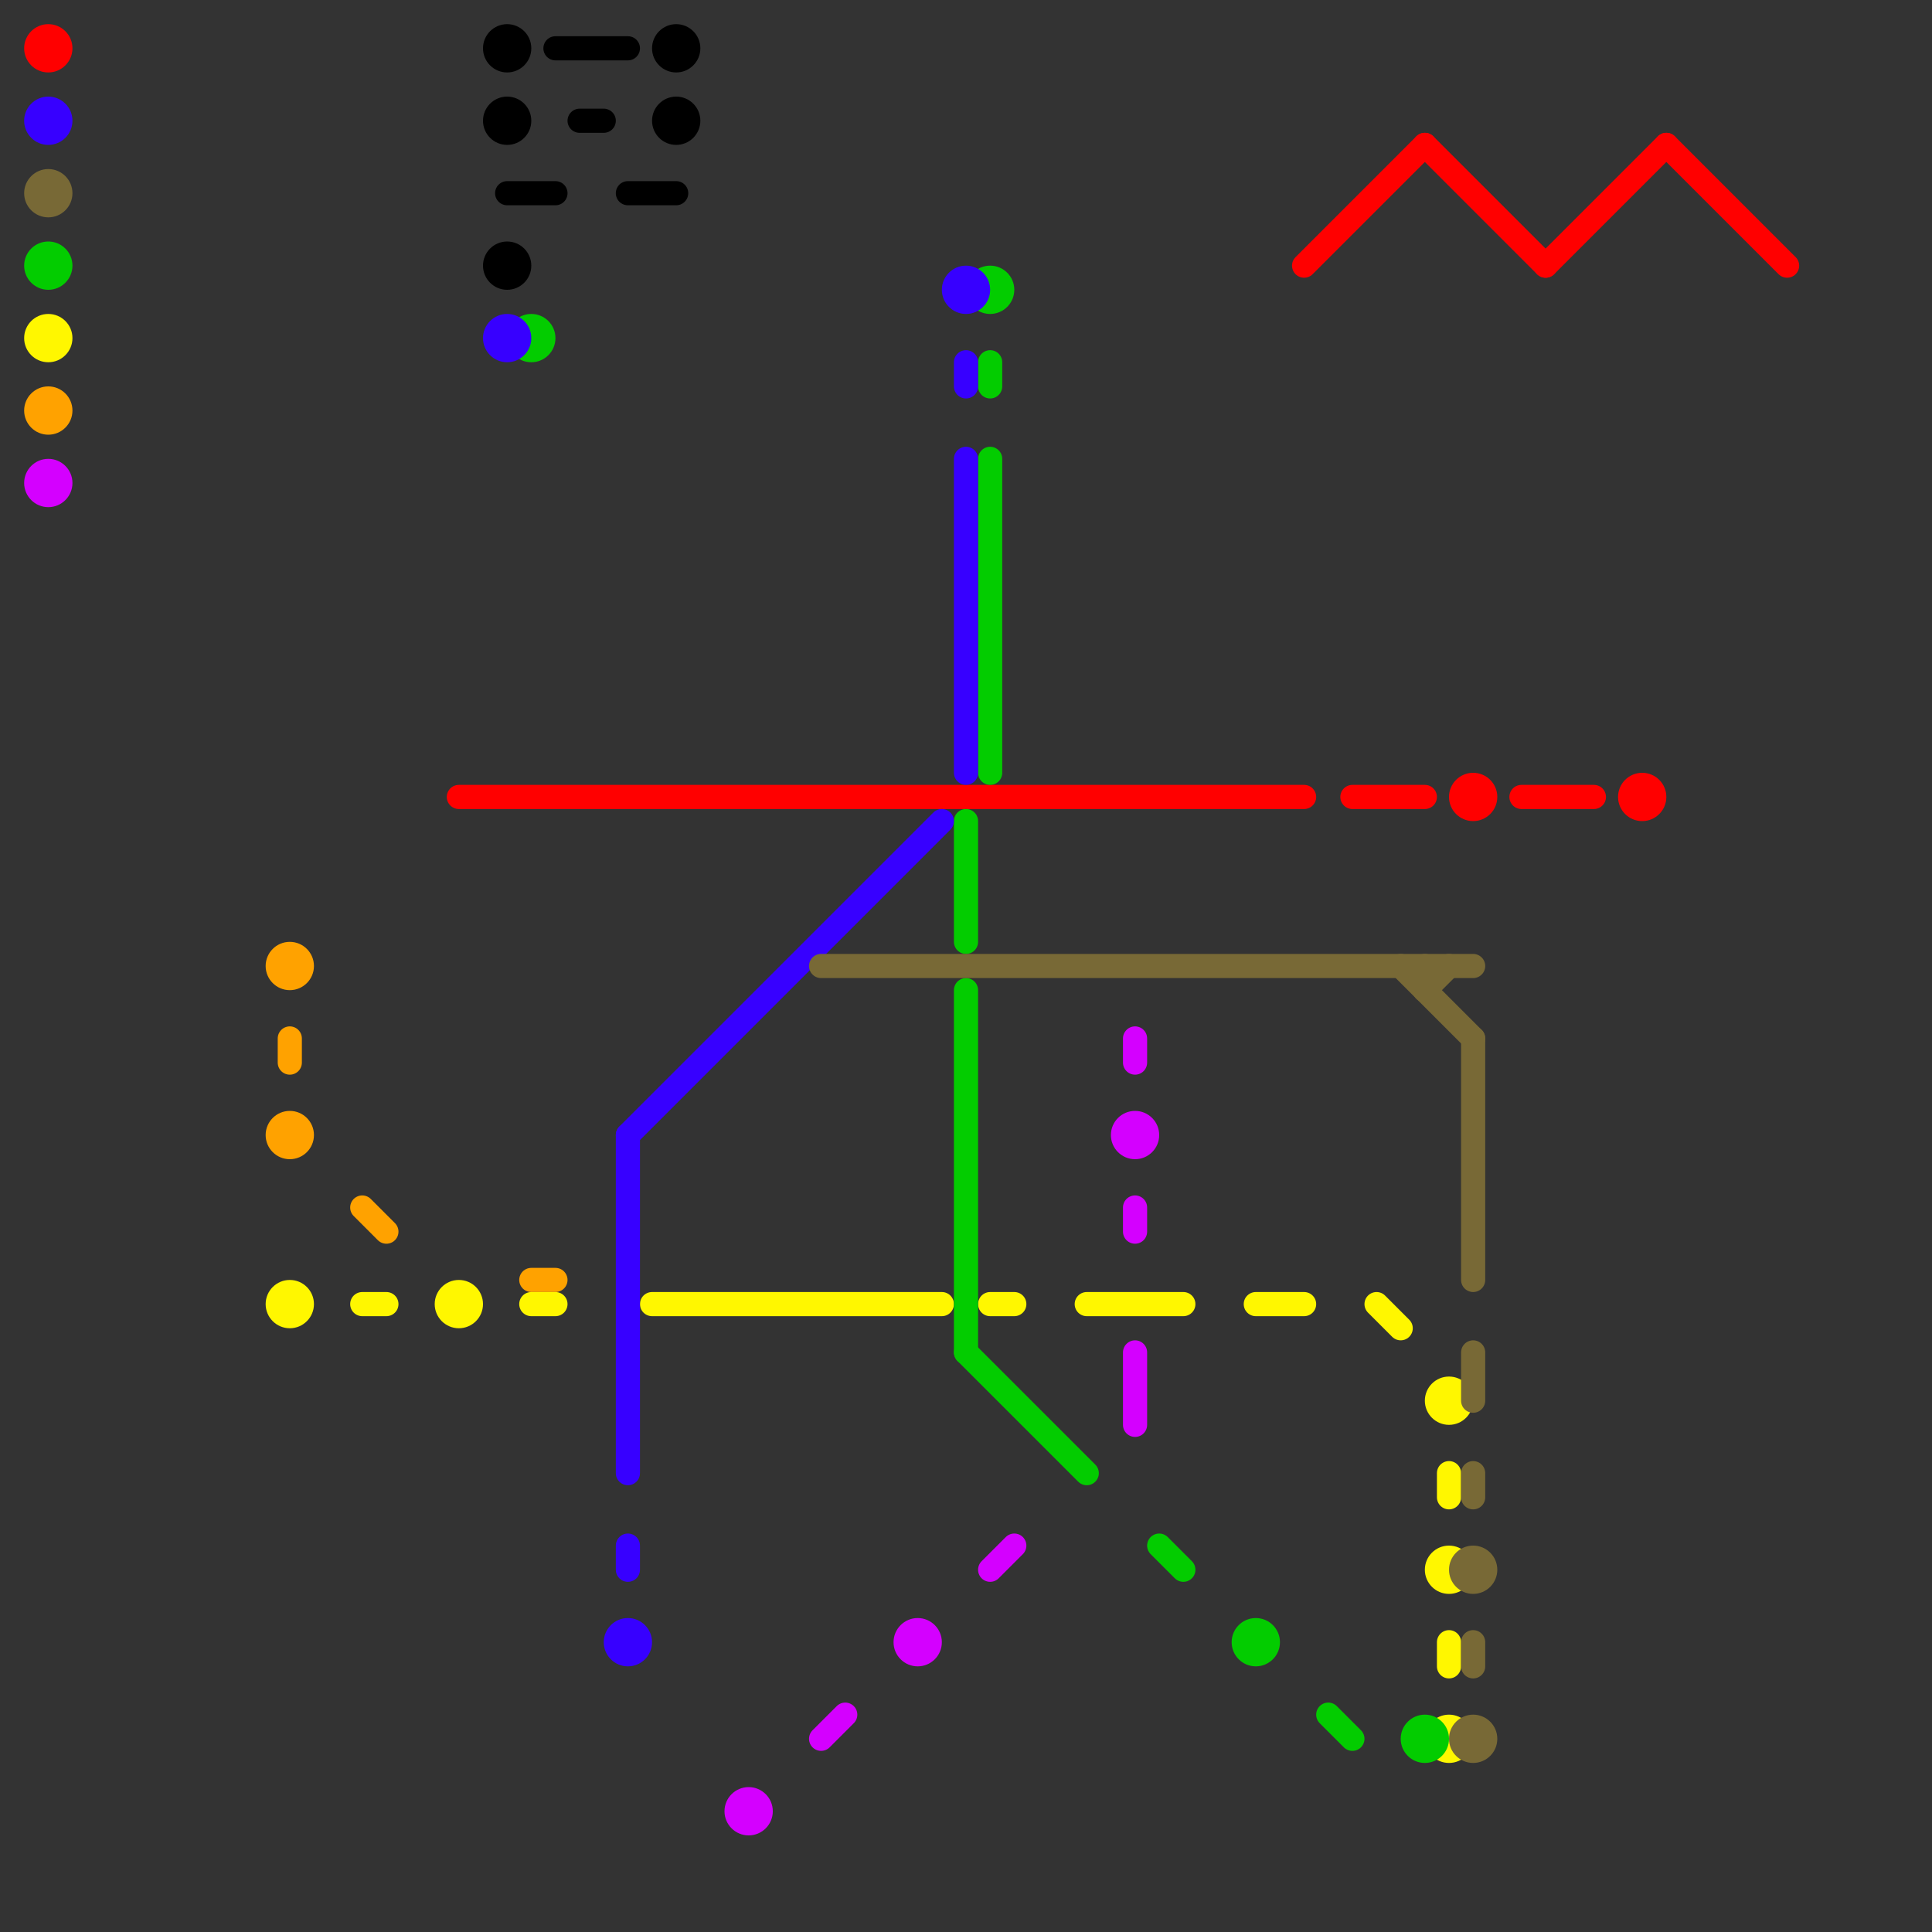 
<svg version="1.1" xmlns="http://www.w3.org/2000/svg" viewBox="0 0 80 80">
<rect x="0" y="0" width="80" height="80" fill="#333333" stroke="none"/>
<style>text { font: 1px Helvetica; font-weight: 600; white-space: pre; dominant-baseline: central; } line { stroke-width: 1; fill: none; stroke-linecap: round; stroke-linejoin: round; } .c0 { stroke: #ffa200 } .c1 { stroke: #fff700 } .c2 { stroke: #ff0000 } .c3 { stroke: #03cc00 } .c4 { stroke: #d400ff } .c5 { stroke: #3700ff } .c6 { stroke: #786936 } .c7 { stroke: #000000 }</style><defs><g id="wm-xf"><circle r="1.2" fill="#000"/><circle r="0.9" fill="#fff"/><circle r="0.6" fill="#000"/><circle r="0.3" fill="#fff"/></g><g id="wm"><circle r="0.6" fill="#000"/><circle r="0.3" fill="#fff"/></g></defs><line class="c0" x1="12" y1="43" x2="12" y2="44"/><line class="c0" x1="15" y1="50" x2="16" y2="51"/><line class="c0" x1="22" y1="53" x2="23" y2="53"/><circle cx="12" cy="40" r="1" fill="#ffa200" /><circle cx="2" cy="17" r="1" fill="#ffa200" /><circle cx="12" cy="47" r="1" fill="#ffa200" /><line class="c1" x1="41" y1="54" x2="42" y2="54"/><line class="c1" x1="57" y1="54" x2="58" y2="55"/><line class="c1" x1="15" y1="54" x2="16" y2="54"/><line class="c1" x1="60" y1="68" x2="60" y2="69"/><line class="c1" x1="27" y1="54" x2="39" y2="54"/><line class="c1" x1="45" y1="54" x2="49" y2="54"/><line class="c1" x1="60" y1="61" x2="60" y2="62"/><line class="c1" x1="22" y1="54" x2="23" y2="54"/><line class="c1" x1="52" y1="54" x2="54" y2="54"/><circle cx="2" cy="14" r="1" fill="#fff700" /><circle cx="60" cy="72" r="1" fill="#fff700" /><circle cx="60" cy="65" r="1" fill="#fff700" /><circle cx="12" cy="54" r="1" fill="#fff700" /><circle cx="60" cy="58" r="1" fill="#fff700" /><circle cx="19" cy="54" r="1" fill="#fff700" /><line class="c2" x1="63" y1="33" x2="66" y2="33"/><line class="c2" x1="64" y1="11" x2="69" y2="6"/><line class="c2" x1="54" y1="11" x2="59" y2="6"/><line class="c2" x1="56" y1="33" x2="59" y2="33"/><line class="c2" x1="19" y1="33" x2="54" y2="33"/><line class="c2" x1="69" y1="6" x2="74" y2="11"/><line class="c2" x1="59" y1="6" x2="64" y2="11"/><circle cx="61" cy="33" r="1" fill="#ff0000" /><circle cx="68" cy="33" r="1" fill="#ff0000" /><circle cx="2" cy="2" r="1" fill="#ff0000" /><line class="c3" x1="40" y1="56" x2="45" y2="61"/><line class="c3" x1="41" y1="19" x2="41" y2="32"/><line class="c3" x1="48" y1="64" x2="49" y2="65"/><line class="c3" x1="40" y1="41" x2="40" y2="56"/><line class="c3" x1="55" y1="71" x2="56" y2="72"/><line class="c3" x1="41" y1="15" x2="41" y2="16"/><line class="c3" x1="40" y1="34" x2="40" y2="39"/><circle cx="52" cy="68" r="1" fill="#03cc00" /><circle cx="22" cy="14" r="1" fill="#03cc00" /><circle cx="41" cy="12" r="1" fill="#03cc00" /><circle cx="59" cy="72" r="1" fill="#03cc00" /><circle cx="2" cy="11" r="1" fill="#03cc00" /><line class="c4" x1="47" y1="43" x2="47" y2="44"/><line class="c4" x1="47" y1="56" x2="47" y2="59"/><line class="c4" x1="41" y1="65" x2="42" y2="64"/><line class="c4" x1="34" y1="72" x2="35" y2="71"/><line class="c4" x1="47" y1="50" x2="47" y2="51"/><circle cx="38" cy="68" r="1" fill="#d400ff" /><circle cx="47" cy="47" r="1" fill="#d400ff" /><circle cx="31" cy="75" r="1" fill="#d400ff" /><circle cx="2" cy="20" r="1" fill="#d400ff" /><line class="c5" x1="26" y1="64" x2="26" y2="65"/><line class="c5" x1="26" y1="47" x2="26" y2="61"/><line class="c5" x1="26" y1="47" x2="39" y2="34"/><line class="c5" x1="40" y1="19" x2="40" y2="32"/><line class="c5" x1="40" y1="15" x2="40" y2="16"/><circle cx="21" cy="14" r="1" fill="#3700ff" /><circle cx="2" cy="5" r="1" fill="#3700ff" /><circle cx="40" cy="12" r="1" fill="#3700ff" /><circle cx="26" cy="68" r="1" fill="#3700ff" /><line class="c6" x1="61" y1="43" x2="61" y2="53"/><line class="c6" x1="59" y1="41" x2="60" y2="40"/><line class="c6" x1="59" y1="40" x2="59" y2="41"/><line class="c6" x1="61" y1="61" x2="61" y2="62"/><line class="c6" x1="34" y1="40" x2="61" y2="40"/><line class="c6" x1="61" y1="56" x2="61" y2="58"/><line class="c6" x1="58" y1="40" x2="61" y2="43"/><line class="c6" x1="61" y1="68" x2="61" y2="69"/><circle cx="61" cy="72" r="1" fill="#786936" /><circle cx="61" cy="65" r="1" fill="#786936" /><circle cx="2" cy="8" r="1" fill="#786936" /><line class="c7" x1="21" y1="8" x2="23" y2="8"/><line class="c7" x1="24" y1="5" x2="25" y2="5"/><line class="c7" x1="26" y1="8" x2="28" y2="8"/><line class="c7" x1="23" y1="2" x2="26" y2="2"/><circle cx="21" cy="2" r="1" fill="#000000" /><circle cx="21" cy="5" r="1" fill="#000000" /><circle cx="28" cy="2" r="1" fill="#000000" /><circle cx="28" cy="5" r="1" fill="#000000" /><circle cx="21" cy="11" r="1" fill="#000000" />
</svg>
